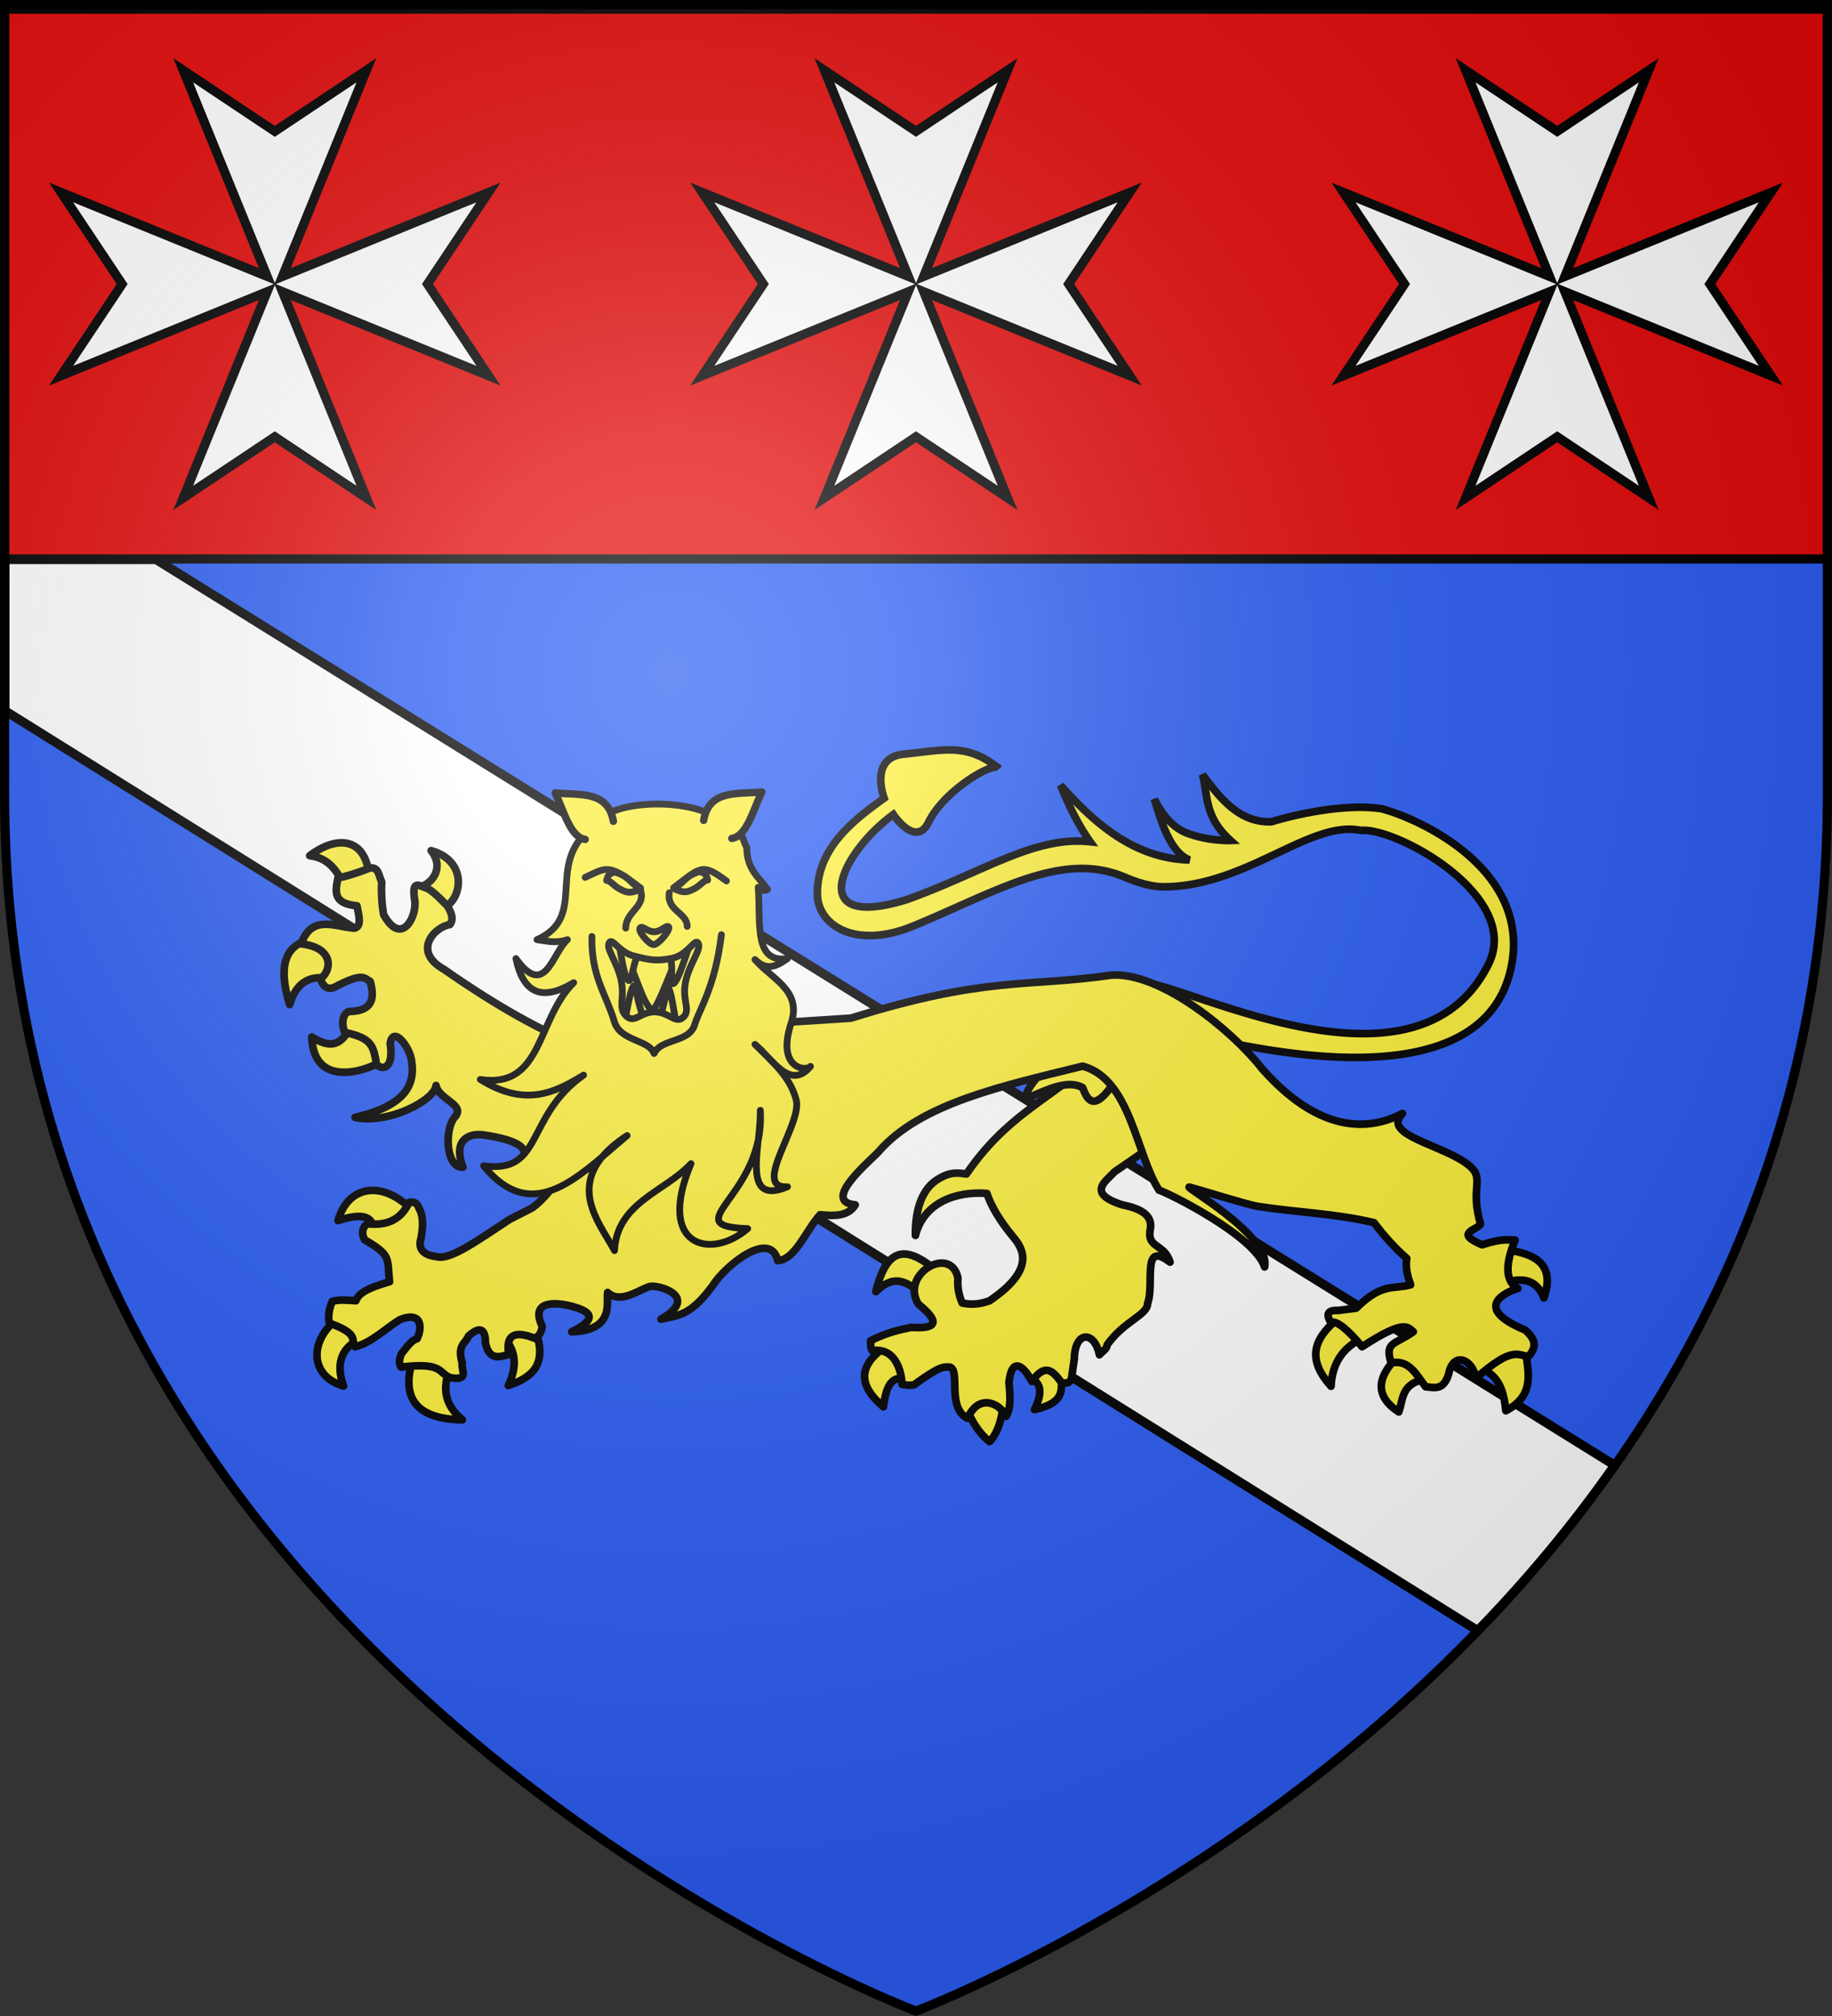 <svg xmlns="http://www.w3.org/2000/svg" xmlns:xlink="http://www.w3.org/1999/xlink" width="600" height="660" viewBox="-300 -300 600 660"><rect x="-300" y="-300" width="600" height="660" fill="#333333" stroke="none"/><defs><radialGradient id="e" gradientUnits="userSpaceOnUse" cx="-80" cy="-80" r="405"><stop style="stop-color:#fff;stop-opacity:.31" offset="0"/><stop style="stop-color:#fff;stop-opacity:.25" offset=".19"/><stop style="stop-color:#6b6b6b;stop-opacity:.125" offset=".6"/><stop style="stop-color:#000;stop-opacity:.125" offset="1"/></radialGradient><linearGradient id="a"><stop style="stop-color:white;stop-opacity:1" offset="0"/><stop style="stop-color:white;stop-opacity:1" offset="1"/></linearGradient><path id="b" d="M-298.5-298.5h597V-40C298.5 246.2 0 358.39 0 358.39S-298.5 246.2-298.5-40z"/></defs><g style="display:inline"><use xlink:href="#b" style="fill:#2b5df2;fill-opacity:1" width="100%" height="100%"/><path style="fill:#e20909;fill-opacity:1;stroke:#000;stroke-width:3" d="M-298.5-297h597v180h-597z"/><path style="fill:#fff;stroke:#000;stroke-width:3" d="M-298.387-116.827v49.5l482.363 301.17c15.867-16.286 30.986-34.297 44.845-54.14l-477.708-296.53z"/></g><g style="display:inline"><path id="c" d="m-280-177 67.5-27.5L-240-137l30-20 30 20-27.5-67.5L-140-177l-20-30 20-30-67.5 27.5L-180-277l-30 20-30-20 27.5 67.5L-280-237l20 30z" style="fill:#fff;fill-opacity:1;stroke:#000;stroke-width:3;stroke-miterlimit:4;stroke-dasharray:none;stroke-opacity:1"/><use x="0" y="0" xlink:href="#c" id="d" transform="translate(210)" width="100%" height="100%"/><use xlink:href="#d" transform="translate(210)" width="100%" height="100%"/><path style="display:inline;fill:#fcef3c;fill-opacity:1;fill-rule:evenodd;stroke:#000;stroke-width:3.799;stroke-linecap:butt;stroke-linejoin:miter;stroke-miterlimit:4;stroke-dasharray:none;stroke-opacity:1" d="M319.835 430.923c-6.556.018-13.681 1.252-22.437 2.125-17.257 1.722-9.656 21.907-9.656 21.907-14.398 10.395-33.099 24.16-33.188 47.312-.061 15.994 19.016 28.152 47.875 16.188 41.803-17.332 73.87-37.587 105.031-24.188 5.626 2.419 12.908 4.773 19.223 4.763 41.034-.063 72.864-33.438 97.996-28.044 17.231-1.777 80.375 32.616 63.406 66.594-39.445 78.985-174.194-4.581-175.78 11l46.218 28.406c-.41-2.552 127.496 34.108 141.094-39.219 8.843-47.689-45.933-72.653-64.594-77.562-23.517-3.47-54.781 6.468-54.781 6.468-15.6.52-25.147-11.033-34.25-23.468 2.752 10.749.89 21.045 13.906 32.78 0 0-10.903.45-21.719-3.718s-16.125-16.969-16.125-16.969c4.17 14.637 9.094 27.201 17.469 30.375-26.025-.598-45.975-16.598-64.125-37.218 4.1 10.095 8.749 19.693 14.75 28.156-27.776-3.008-52.775 15.03-91.188 28.812-50.999 15.784-32.82-23.194-6.656-42.375 0 0 11.167 16.859 17.563 3.782 7.447-15.23 29.809-28.612 34.125-27.25-8.585-6.794-15.919-8.68-24.157-8.657zm24.188 8.657c.194.153.367.31.562.468a.935.935 0 0 0-.562-.468z" transform="matrix(.659 0 0 .658 -200.062 -338.039)"/><g style="fill:#fcef3c;fill-opacity:1;stroke:#000;stroke-width:3.799;stroke-linecap:round;stroke-linejoin:round;stroke-miterlimit:4;stroke-dasharray:none;stroke-opacity:1"><g style="fill:#fcef3c;fill-opacity:1;stroke:#000;stroke-width:3.799;stroke-linecap:round;stroke-linejoin:round;stroke-miterlimit:4;stroke-dasharray:none;stroke-opacity:1"><path style="color:#000;display:inline;overflow:visible;visibility:visible;fill:#fcef3c;fill-opacity:1;fill-rule:nonzero;stroke:#000;stroke-width:3.799;stroke-linecap:round;stroke-linejoin:round;stroke-miterlimit:4;stroke-dasharray:none;stroke-dashoffset:0;stroke-opacity:1;marker:none" d="M370.348 418.672c-.757-.409 10.795-7.444 8.59-10.554-12.166-10.39-23.678-16.2-30.678 9.572 9.986-9.293 15.908-3.68 22.088.982zM363.967 461.867c1.628 1.905-2.466-25.398-10.799-17.18-15.35 9.456-14.821 19.668-2.7 30.433 2.355-16.002 7.957-14.468 13.5-13.253zM410.107 474.874c1.215-2.802-4.352-5.085-9.77-5.373-5.419-.288-10.69 1.42-8.882 6.6 3.876 10.775 8.42 15.311 11.29 17.762 2.197-1.594 6.432-8.372 7.362-18.989zM439.313 460.149c.65-7.01-20.039-.25-15.707 2.208 4.331 2.458 7.325 5.986 1.963 16.199 17.299-3.31 13.094-11.398 13.744-18.407z" transform="matrix(.658 -.018 .018 .657 -249.828 -145.279)"/></g><path style="color:#000;display:inline;overflow:visible;visibility:visible;fill:#fcef3c;fill-opacity:1;fill-rule:nonzero;stroke:#000;stroke-width:3.799;stroke-linecap:round;stroke-linejoin:round;stroke-miterlimit:4;stroke-dasharray:none;stroke-dashoffset:0;stroke-opacity:1;marker:none" d="m492.857 341.648-32.143-42.857-6.428 10.357c-18.413 15.916-38.875 22.983-59.38 51.176-3.968-.62-7.934-1.652-14.814 2.558-8.915 5.456-11.278 17.644-11.378 27.336 4.572-16.176 20.645-21.584 36.127-19.943 1.956 6.388 5.952 13.73 12.659 22.266 4.762 6.049 10.444 16.408-12.857 31.25-2.605.784-7.158 2.256-13.572.714-2-5.01-2.148-8.908-1.785-12.5-3.053-16.933-29.002-2.667-20 12.5 11.418 9.784 7.944 12.577-3.929 11.429-6 1.082-12.03 2.197-20.357 6.071-.103 2.008-.12 3.93.714 5 12.975-1.523 14.38 13.75 14.286 17.143 1.743.4 3.407.878 6.071.357 13.232-8.99 14.574-8.51 18.066-8.224 5.236 1.901-2.33 19.983 8.006 25.724 6.519-13.556 17.544-5.644 19.122-.407 2.651-3.864 2.493-10.134 1.95-16.736 1.912-14.658 8.578-6.534 11.428-.357 6.71-8.802 10.286-5.589 14.766 1.071 3.193.456 3.534-.032 4.877-1.428l1.785-10.357c.576-13.898 10.386-13.917 12.52-1.622 1.708-1.847 3.929-2.894 3.955-4.808 8.597-11.582 20.645-14.445 20.668-19.999 3.977-9.567-2.417-31.94 11.786-20.357-2.642-9.708-11.783-6.969-9.286-17.143 1.135-7.074-5.427-10.116-13.928-12.143-17.708-6.305-7.334-11.964-3.215-16.428l15.368-9.98z" transform="matrix(.658 -.018 .018 .657 -249.828 -145.279)"/></g><g style="fill:#fcef3c;fill-opacity:1;stroke:#000;stroke-width:3.799;stroke-linecap:round;stroke-linejoin:round;stroke-miterlimit:4;stroke-dasharray:none;stroke-opacity:1"><g style="fill:#fcef3c;fill-opacity:1;stroke:#000;stroke-width:3.799;stroke-linecap:round;stroke-linejoin:round;stroke-miterlimit:4;stroke-dasharray:none;stroke-opacity:1"><path style="color:#000;display:inline;overflow:visible;visibility:visible;fill:#fcef3c;fill-opacity:1;fill-rule:nonzero;stroke:#000;stroke-width:3.799;stroke-linecap:round;stroke-linejoin:round;stroke-miterlimit:4;stroke-dasharray:none;stroke-dashoffset:0;stroke-opacity:1;marker:none" d="M101.78 203.343c1.028 2.82-1.806 3.334-11.218 5.244-4.701-5.94-6.659-13.958-17.946-15.708 15.229-10.814 28.246-6.806 29.164 10.464zM137.93 220.613c.034 6.186-11.615-7.015-12.145-10.284 7.637-1.403 13.801-9.663 7.303-18.322 19.426 6.085 13.916 26.579 4.842 28.606zM80.254 254.236c8.912 1.745 4.797-21.628-7.853-19.634-12.65 1.993-17.447 11.84-11.78 32.15 3.685-11.319 10.722-14.261 19.633-12.516zM106.76 295.468c-.456-12.487-15.083-24.72-15.952-16.199-4.11 4.876-7.407 12.09-19.634 3.927.203 26.901 29.11 16.958 35.586 12.272z" transform="matrix(.658 -.018 .018 .657 -249.828 -145.279)"/></g><path style="color:#000;display:inline;overflow:visible;visibility:visible;fill:#fcef3c;fill-opacity:1;fill-rule:nonzero;stroke:#000;stroke-width:3.799;stroke-linecap:round;stroke-linejoin:round;stroke-miterlimit:4;stroke-dasharray:none;stroke-dashoffset:0;stroke-opacity:1;marker:none" d="m201.273 362.933 16.667-58.336-10.354-11.87c-21.132-8.553-44.528-22.764-69.7-41.416-15.87-9.446-4.056-21.346 3.535-22.223 2.147-2.813.865-5.86-1.01-9.344-5.15-5.56-8.147-8.492-10.606-9.344-3.083-.983-6.981-4.486-5.556 6.061 1.1 7.46-6.893 23.512-15.658 6.818-.84-5.721-.909-11.936-.505-16.414-1.452-2.757-1.069-7.35-5.556-7.072-7.138 2.57-12.39 3.997-16.162 4.546-1.474 6.687-3.057 12.625 9.091 14.142.725 4.758 2.268 10.218-1.515 11.112-9.149-.696-20.961-7.919-26.769 7.071 16.439 2.323 14.95 13.708 9.092 17.678 1.515 4.882 4.377 6.06 8.586 3.535 12.794-6.071 13.328-3.198 16.162-1.515 2.091 8.47.847 14.875-11.111 14.647-2.842 1.047-4.007 5.38-2.273 10.354 13.729 3.13 13.868 7.692 15.152 14.395-1.126 3.684 9.35 8.391 7.324-8.334 1.708-8.835 9.288 1.61 10.299 8.297 2.066 13.672-4.777 23.153-28.803 28.082 16.749 4.089 40.067-7.669 40.726-14.767 1.055 6.984 14.604 9.986 9 15.85-5.662 5.922-5.176 25.608 3.285 25.178-4.801-13.563 3.295-17.075 10.71-15.768 35.875 6.322 13.904 17.047 7.31 21.06l23.74 6.567z" transform="matrix(.658 -.018 .018 .657 -249.828 -145.279)"/></g><path d="M359.365 603.99c9.778-4.23 19.743-9.085 27.036-5.044 2.652 7.285 6.223 11.722 16.02-3.126l-16.216-10.143-22.605 8.344c-5.357 6.622-6.069 9.36-4.235 9.97z" style="fill:#fcef3c;fill-rule:evenodd;stroke:#000;stroke-width:3.799;stroke-linecap:round;stroke-linejoin:round;stroke-miterlimit:4;stroke-dasharray:none;stroke-opacity:1;fill-opacity:1" transform="matrix(.659 0 0 .658 -200.062 -338.039)"/><g style="stroke:#000;stroke-width:3.799;stroke-miterlimit:4;stroke-dasharray:none;stroke-opacity:1"><g style="fill:#fcef3c;fill-opacity:1;stroke:#000;stroke-width:3.799;stroke-linecap:round;stroke-linejoin:round;stroke-miterlimit:4;stroke-dasharray:none;stroke-opacity:1"><path style="color:#000;display:inline;overflow:visible;visibility:visible;fill:#fcef3c;fill-opacity:1;fill-rule:nonzero;stroke:#000;stroke-width:3.799;stroke-linecap:round;stroke-linejoin:round;stroke-miterlimit:4;stroke-dasharray:none;stroke-dashoffset:0;stroke-opacity:1;marker:none" d="M80.5 423.58c-14.068 9.796-15.988 27.923 1.718 33.869-3.657-11.417-.431-18.85 8.344-23.07M117.314 444.196c-7.071 19.962.527 30.677 23.56 31.66-8.945-7.875-9.518-16.588-5.399-25.77M178.425 432.415c5.78 17.186-2.499 23.436-14.235 26.997 5.028-9.914 3.79-17.32-.982-23.315M118.54 370.568c-14.28-15.274-31.367-13.028-36.813 4.418 13.159-3.965 16.864-.964 17.67 4.172" transform="matrix(.658 -.018 .018 .657 -249.828 -145.279)"/></g><g style="fill:#fcef3c;fill-opacity:1;stroke:#000;stroke-width:3.799;stroke-linecap:round;stroke-linejoin:round;stroke-miterlimit:4;stroke-dasharray:none;stroke-opacity:1"><path style="color:#000;display:inline;overflow:visible;visibility:visible;fill:#fcef3c;fill-opacity:1;fill-rule:nonzero;stroke:#000;stroke-width:3.799;stroke-linecap:round;stroke-linejoin:round;stroke-miterlimit:4;stroke-dasharray:none;stroke-dashoffset:0;stroke-opacity:1;marker:none" d="M578.764 436.46c-11.201 8.898-18.864 18.779-5.38 34.535.878-11.713 6.702-19.467 16.834-23.776M606.705 457.285c-10.152 9.774-12.028 19.031 0 27.42 2.586-6.536 1.416-14.806 15.272-16.14M647.66 463.88c9.868 4.062 11.573 12.615 12.322 21.692 15.657-7.732 11.18-19.818 10.587-31.064M661.891 421.708c8.446-2.408 15.201-.974 18.57 8.157 6.175-16.49-3.586-22.24-18.57-24.47" transform="matrix(.658 -.018 .018 .657 -249.828 -145.279)"/></g><path style="color:#000;display:inline;overflow:visible;visibility:visible;fill:#fcef3c;fill-opacity:1;fill-rule:nonzero;stroke:#000;stroke-width:3.799;stroke-linecap:round;stroke-linejoin:round;stroke-miterlimit:4;stroke-dasharray:none;stroke-dashoffset:0;stroke-opacity:1;marker:none" d="M299.882 400.883c8.646-.093 14.33-14.495 21.697-22.279 7.489.956 14.009 1.1 17.63-4.437-17.42-2.071 8.65-22.136 12.388-26.214 21.528-23.49 62.791-31.04 102.564-39.741 23.718 6.914 25.564 45.282 36.358 62.812 4.452 1.422 46.845 23.922 51.447 39.637 3.689-15.717-40.86-42.152-36.145-40.742 4.715 1.41 28.668 9.59 33.466 10.474 19.199 3.541 38.8 4.618 57.7 9.73 4.644 6.488 9.762 12.659 15.792 18.223-.908 4.682.187 8.963 1.562 13.189-8.45 2.205-13.955-1.722-27.42 10.933l-9.024.868c-5.875-.47-5.757 2.233-3.818 5.9 3.089-1.089 8.486 3.88 15.272 12.495 21.892-13.511 22.975-8.956 25.684-6.768-9.56 6.434-14.444 4.45-11.454 15.272 8.87-1.758 12.367 6.153 16.834 12.321 4.229.33 8.723 2.426 11.627-6.074 2.373-11.078 11.923-7.569 13.536 2.43 18.63-15.488 20.922-10.824 26.379-10.065 5.276-5.533 2.647-9.485-1.215-13.19-27.274-12.21-8.079-19.613-3.124-20.825-6.159-3.773-6.103-12.02-.694-24.122-3.99-.175-6.767-1.002-16.486 1.909-14.084-6.4-2.202-7.332-.521-10.413-4.771-18.03 2.677-22.279-4.339-28.808-11.822-11.003-44.22-16.466-32.973-27.246-10.49 5.056-37.185 14.393-69.417-24.47-13.363-18.221-48.438-49.291-73.408-48.418-41.487 4.936-62-1.421-130.157 17.875l-107.944 3.991-25.857 2.257c.56 47.988-11.049 72.022-26.954 83.635-.785.573-11.118 5.294-11.931 5.795-15.852 9.766-29.887 19.49-36.433 17.472-7.442-1.036-9.443-4.52-7.636-9.719.866-4.57 1.419-9.076 0-13.189-1.23-1.97-.915-5.098-5.553-4.512-4.434 8.874-11.771 11.357-20.825 10.065-2.256.99-3.683 4.274-1.736 7.983 13.499 8.258 10.702 9.685 11.801 21.173-7.633 2.101-15.248 4.211-17.007 9.024-4.196-.394-8.497-.944-11.8 0-1.652 3.801-2.396 7.42-1.736 10.76 14.794 5.82 10.356 8.436 12.495 12.147 8.33-1.85 15.062-8.495 22.56-12.842 11.739-4.394 10.986 4.937 8.33 9.719-2.66.476-5.322 4.17-7.983 7.288-1.606 3.69-1.004 5.17-.347 6.595 21.034-1.986 18.334 3.28 24.296 5.9 10.127 2.075 5.252-4.034 6.248-6.941-2.475-9.233 1.781-9.717 3.47-13.536 3.156-2.636 8.591-6.28 8.33 3.817 1.692 8.652 6.609 7.164 11.454 5.9-1.52-10.187 3.614-11.78 13.19-7.635 1.87-.97 3.33-2.626 3.818-5.9-5.774-12.783 6.354-12.264 15.618-9.372 6.404 2 14.226 5.622-1.04 12.495 21.88.023 17.443-14.991 18.395-19.09 6.265 6.294 16.426-1.43 21.172-2.429 3.911-.824 25.014 5.581 5.008 16.455 8.955-1.633 14.957-1.479 26.23-16.108 6.632-9.861 29.488-27.185 32.626-11.454z" transform="matrix(.658 -.018 .018 .657 -249.828 -145.279)"/></g><path style="fill:#fcef3c;fill-opacity:1;stroke:#000;stroke-width:3.799;stroke-miterlimit:4;stroke-dasharray:none;stroke-opacity:1" d="M-1054.911 102.611h65.059v51.186h-65.059z" transform="matrix(.585 0 0 .584 512.418 -53.023)"/><path d="M-1038.097 114.595c4.888 6.125 8.715 24.959 14.61 29.06 4.17-3.792 10.915-24.817 15.425-32.956" style="fill:#fcef3c;fill-opacity:1;fill-rule:evenodd;stroke:#000;stroke-width:3.799;stroke-linecap:butt;stroke-linejoin:miter;stroke-miterlimit:4;stroke-dasharray:none;stroke-opacity:1" transform="matrix(.585 0 0 .584 512.418 -53.023)"/><path d="M-1027.245 150.119c-3.096-4.514-5.758-19.9-6.068-20.224-2.173-2.276-4.767 16.684-6.356 22.246" style="fill:#fcef3c;fill-rule:evenodd;stroke:#000;stroke-width:3.799;stroke-linecap:round;stroke-linejoin:round;stroke-miterlimit:4;stroke-dasharray:none;stroke-opacity:1;fill-opacity:1" transform="matrix(.585 0 0 .584 512.418 -53.023)"/><path d="M-1042.413 105.915c1.372 5.2 2.842 19.004 5.489 20.802 2.102 1.427 2.682-11.258 5.778-14.735" style="fill:#fcef3c;fill-opacity:1;fill-rule:evenodd;stroke:#000;stroke-width:3.799;stroke-linecap:round;stroke-linejoin:round;stroke-miterlimit:4;stroke-dasharray:none;stroke-opacity:1" transform="matrix(.585 0 0 .584 512.418 -53.023)"/><path d="M-1020.385 149.2c2.748-3.911 4.799-17.696 5.418-18.15 1.699-1.244 3.684 14.952 4.912 19.935M-1013.956 113.138c2.698 3.828-.12 16.757 2.312 15.312 2.721-1.617 6.717-15.818 8.956-21.09" style="fill:#fcef3c;fill-rule:evenodd;stroke:#000;stroke-width:3.799;stroke-linecap:round;stroke-linejoin:round;stroke-miterlimit:4;stroke-dasharray:none;stroke-opacity:1;fill-opacity:1" transform="matrix(.585 0 0 .584 512.418 -53.023)"/><path d="M-1054.062 38.71c-32.159 20.879-3.69 51.56-34.067 65.144 5.335.676 10.228 2.265 17.033 0-8.524 7.668-12.517 33.308-28.811 10.6 3.986 19.04 14.106 24.474 32.345 13.5-20.938 20.574-17.158 59.602-52.278 54.272 25.047 15.608 41.417 7.586 57.805-2.446-32.966 23.274-22.36 55.573-55.993 50.828 22.943 28.237 44.715 13.513 66.412-4.983 3.282-3.95 7.813-7.915 13.953-11.96-4.655 3.928-9.299 7.992-13.953 11.96-16.915 20.356-.139 39.094 6.886 52.55 1.42-27.065 28.14-32.876 42.855-48.745-19.725 46.512 10.96 54.255 31.711 36.422-36.489-1.43-1.465-14.148 5.89-49.65-1.831 17.631-3.443 34.564 16.398 26.184-20.9 1.304 9.286-36.318 4.712-49.288-3.584-12.986-13.819-21.316-22.923-30.533 9.286 7.531 19.526 26.34 31.077 12.322-2.448 3.06-19.651 1.291-10.51-25.188 5.252-17.663-11.383-23.96-20.567-34.7 6.281 6.112 11.395 4.393 18.211-.544-19.166 2.813-14.872-20.223-16.399-39.956 1.752 1.38 3.504 2.48 5.255 1.178-4.871-6.813-11.648-11.128-11.661-23.493-3.294-5.949-1.533-10.581-15.338-15.829-19.161-13.299-63.068-9.884-68.043 2.356zm7.067 66.231c2.042-.502 5.699 6.259 13.409 8.155 8.812 2.167 12.154 2.983 21.11 1.178 8.957-1.806 12.8-11.658 14.678-8.336 1.878 3.323-5.063 11.326-7.157 21.654-2.095 10.329 3.083 15.472-1.178 19.661-4.262 4.19-7.93-2.755-15.947-2.9-8.017-.144-11.36 6.816-16.127 2.266-4.767-4.55-.516-10.22-2.9-20.476-2.383-10.257-8.491-17.226-6.613-20.477.235-.406.433-.653.725-.725zm83.898 94.59c.359 5.892-.087 11.335-1.087 16.309.586-5.638 1.188-11.374 1.087-16.309z" style="fill:#fcef3c;fill-opacity:1;fill-rule:evenodd;stroke:#000;stroke-width:3.799;stroke-linecap:round;stroke-linejoin:round;stroke-miterlimit:4;stroke-dasharray:none;stroke-opacity:1" transform="matrix(.585 0 0 .584 512.418 -53.023)"/><path d="M-1057.36 102.059c-.533 22.3 8.049 32.465 12.533 47.679 3.289 11.16 19.397 10.053 22.26 17.916 4.013-8.59 19.754-5.809 22.838-16.4 2.418-8.303 11.22-20.307 14.865-50.184M-1061.126 68.949c12.082-5.624 12.801-8.034 30.972 5.928M-1011.61 74.751c15.245-11.579 15.782-14.03 29.576-3.803" style="fill:none;stroke:#000;stroke-width:3.799;stroke-linecap:round;stroke-linejoin:round;stroke-miterlimit:4;stroke-dasharray:none;stroke-opacity:1" transform="matrix(.585 0 0 .584 512.418 -53.023)"/><path d="M-1045.352 37.52c-3.056-17.574-19.23-14.51-32.554-15.928 4.966 10.374 8.407 24.82 16.795 26.063M-994.805 36.973c3.057-17.574 19.23-14.511 32.555-15.929-4.966 10.374-8.407 24.821-16.795 26.063" style="fill:#fcef3c;fill-rule:evenodd;stroke:#000;stroke-width:4.141;stroke-linecap:round;stroke-linejoin:round;stroke-miterlimit:4;stroke-dasharray:none;stroke-opacity:1;fill-opacity:1" transform="matrix(.585 0 0 .584 512.418 -53.023)"/><path d="M-1029.98 76.93c2.43 8.59-8.424 11.295-8.442 20.456M-1014.069 77.579c-1.451 10.226 9.942 11 10.066 18.833M-1030.4 97.35c1.278-1.652 3.637 1.917 7.695 2.08 4.06.161 7.192-4.21 8.312-2.694 1.127 1.528-5.645 9.878-8.367 9.873-2.824-.005-8.939-7.578-7.64-9.26z" style="fill:none;stroke:#000;stroke-width:3.799;stroke-linecap:round;stroke-linejoin:round;stroke-miterlimit:4;stroke-dasharray:none;stroke-opacity:1" transform="matrix(.585 0 0 .584 512.418 -53.023)"/><path d="M-1011.527 75.212c4.02 1.866 6.374 2.467 9.664.98 5.376-2.24 6.695-5.67 9.312-5.763-.482-2.212-1.184-4.297-4.903-4.653-8.275 2.767-7.569 5.615-14.073 9.436zM-1030.15 75.456c-4.02 1.865-6.374 2.466-9.665.979-5.375-2.24-6.695-5.67-9.312-5.763.482-2.211 1.185-4.297 4.904-4.653 8.275 2.767 7.568 5.615 14.073 9.437z" style="fill:#fcef3c;fill-opacity:1;fill-rule:evenodd;stroke:#000;stroke-width:3.799;stroke-linecap:round;stroke-linejoin:round;stroke-miterlimit:4;stroke-dasharray:none;stroke-opacity:1" transform="matrix(.585 0 0 .584 512.418 -53.023)"/></g><use xlink:href="#b" fill="url(#e)"/><use xlink:href="#b" style="fill:none;stroke:#000;stroke-width:3"/></svg>